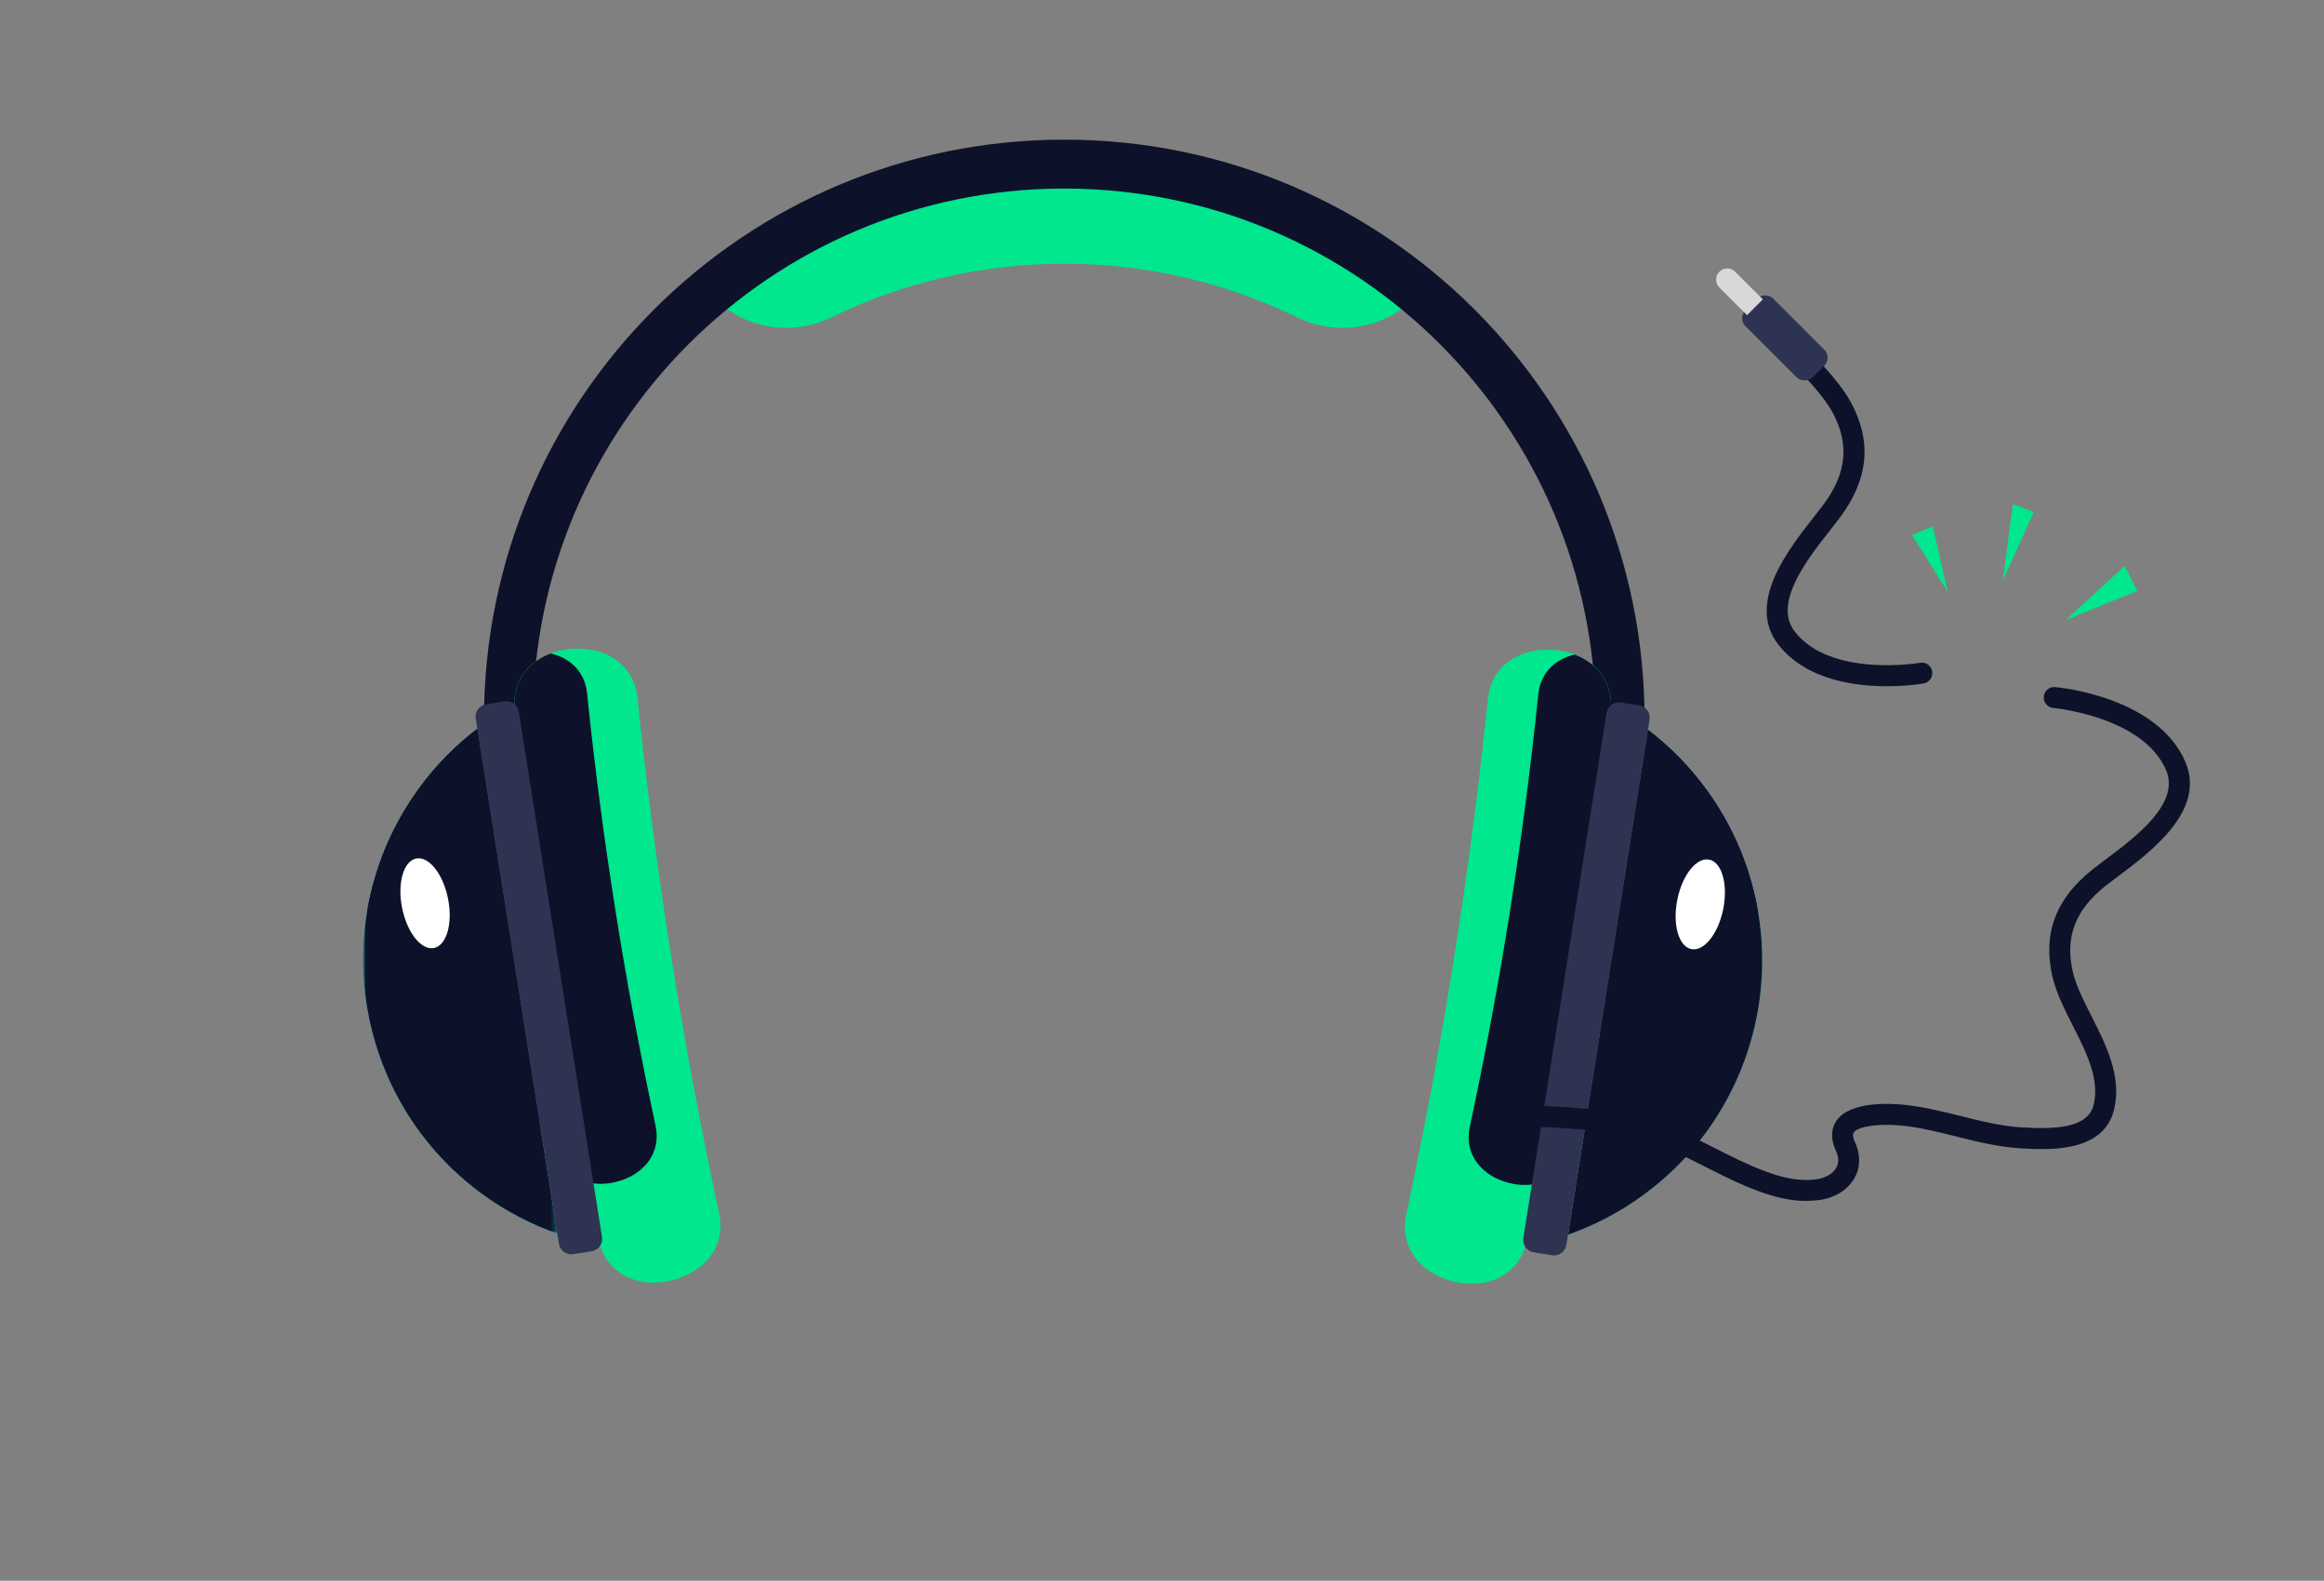 <svg xmlns="http://www.w3.org/2000/svg" xmlns:xlink="http://www.w3.org/1999/xlink" width="416" height="283" viewBox="0 0 416 283">
    <rect x="0" y="0" width="416" height="283" fill="#808080" stroke="none"/>
    <defs>
        <path id="vl9hrmktja" d="M0 0.627L34.766 0.627 34.766 91.024 0 91.024z"/>
        <path id="pxvy4rft5c" d="M0 0.627L34.766 0.627 34.766 91.024 0 91.024z"/>
    </defs>
    <g fill="none" fill-rule="evenodd">
        <g>
            <g>
                <path d="M0 0H416V283H0z" transform="translate(-514 -166) translate(514 166)"/>
                <g>
                    <g>
                        <path fill="#00E78E" d="M62.565 29.149c5.547 5.732 14.134 7.142 21.304 3.646 12.575-6.135 26.704-9.578 41.638-9.578 14.934 0 29.063 3.443 41.639 9.578 7.169 3.496 15.756 2.086 21.303-3.646-17.467-15.403-39.278-25.091-62.942-25.091s-45.476 9.688-62.942 25.09" transform="translate(-514 -166) translate(514 166) translate(65 24)"/>
                        <path fill="#00E78E" d="M70.7 22.627c5.51 4.461 13.168 5.337 19.668 2.167 12.576-6.134 26.705-9.578 41.639-9.578 14.934 0 29.063 3.444 41.638 9.578 3.673 1.791 7.717 2.286 11.534 1.581-16.885-13.784-37.462-22.318-59.672-22.318-20.12 0-38.897 7.006-54.806 18.57" transform="translate(-514 -166) translate(514 166) translate(65 24)"/>
                        <g fill="#0D122A">
                            <path d="M199.626 104.049c0-52.533-42.586-95.12-95.12-95.12-52.533 0-95.119 42.587-95.119 95.12H.627C.627 46.678 47.137.169 104.507.169s103.878 46.509 103.878 103.88h-8.759z" transform="translate(-514 -166) translate(514 166) translate(65 24) translate(21 .83)"/>
                        </g>
                        <g transform="translate(-514 -166) translate(514 166) translate(65 24) translate(0 105.83)">
                            <mask id="fkm3xcsclb" fill="#fff">
                                <use xlink:href="#vl9hrmktja"/>
                            </mask>
                            <path fill="#00FFD4" d="M20.449.627c-3.914 2.99-7.471 6.582-10.514 10.77C-6.946 34.63-1.795 67.15 21.439 84.03c4.189 3.042 8.68 5.359 13.327 6.993L20.449.627z" mask="url(#fkm3xcsclb)"/>
                        </g>
                        <g transform="translate(-514 -166) translate(514 166) translate(65 24) translate(0 105.83)">
                            <mask id="6s7vynbzzd" fill="#fff">
                                <use xlink:href="#pxvy4rft5c"/>
                            </mask>
                            <path fill="#0D122A" d="M20.449.627c-3.914 2.99-7.471 6.582-10.514 10.77C-6.946 34.63-1.795 67.15 21.439 84.03c4.189 3.042 8.68 5.359 13.327 6.993L20.449.627z" mask="url(#6s7vynbzzd)"/>
                        </g>
                        <path fill="#0D122A" d="M9.935 117.227c-4.86 6.688-7.882 14.146-9.185 21.779 2.197 12.927 9.244 25.039 20.689 33.355 3.294 2.393 6.778 4.329 10.374 5.845l-11.364-71.75c-3.913 2.99-7.471 6.583-10.514 10.77" transform="translate(-514 -166) translate(514 166) translate(65 24)"/>
                        <path fill="#00E78E" d="M49.111 101.03c3.22 31.086 8.047 61.57 14.593 92.128 1.342 5.966-2.604 10.67-8.538 12.088-5.936 1.42-11.64-1.09-13.024-7.239-6.744-31.487-11.719-62.897-15.035-94.927-.584-6.274 4.066-10.424 10.15-10.908 6.083-.485 11.288 2.77 11.855 8.858" transform="translate(-514 -166) translate(514 166) translate(65 24)"/>
                        <path fill="#0D122A" d="M52.333 177.482c-5.49-25.635-9.54-51.206-12.24-77.283-.365-3.915-3.02-6.426-6.536-7.205-4.143 1.565-6.908 5.168-6.45 10.086 2.952 28.508 7.226 56.525 12.884 84.542 1.592.425 3.372.433 5.18.002 4.979-1.192 8.288-5.136 7.162-10.142" transform="translate(-514 -166) translate(514 166) translate(65 24)"/>
                        <path fill="#2D3350" d="M27.863 103.408l14.897 94.055c.192 1.211-.634 2.347-1.846 2.54l-3.319.525c-1.21.192-2.347-.635-2.538-1.846l-14.898-94.054c-.191-1.21.635-2.348 1.847-2.54l3.317-.525c1.212-.192 2.349.634 2.54 1.845" transform="translate(-514 -166) translate(514 166) translate(65 24)"/>
                        <path fill="#FFF" d="M15.2 136.893c.88 4.424-.248 8.376-2.52 8.828-2.271.452-4.826-2.767-5.706-7.192-.88-4.423.248-8.376 2.52-8.828 2.272-.452 4.827 2.768 5.707 7.192" transform="translate(-514 -166) translate(514 166) translate(65 24)"/>
                        <path fill="#00FFD4" d="M229.99 106.655c3.915 2.99 7.472 6.58 10.515 10.77 16.88 23.233 11.73 55.753-11.504 72.634-4.188 3.043-8.681 5.358-13.327 6.993l14.317-90.397z" transform="translate(-514 -166) translate(514 166) translate(65 24)"/>
                        <path fill="#0D122A" d="M229.99 106.655c3.915 2.99 7.472 6.58 10.515 10.77 16.88 23.233 11.73 55.753-11.504 72.634-4.188 3.043-8.681 5.358-13.327 6.993l14.317-90.397z" transform="translate(-514 -166) translate(514 166) translate(65 24)"/>
                        <path fill="#0D122A" d="M240.505 117.424c4.86 6.688 7.882 14.146 9.185 21.78-2.197 12.926-9.243 25.038-20.689 33.354-3.294 2.393-6.778 4.33-10.374 5.845l11.364-71.749c3.914 2.99 7.471 6.582 10.514 10.77" transform="translate(-514 -166) translate(514 166) translate(65 24)"/>
                        <path fill="#00E78E" d="M201.328 101.228c-3.219 31.085-8.047 61.569-14.592 92.127-1.342 5.967 2.603 10.669 8.538 12.089 5.936 1.419 11.64-1.091 13.024-7.24 6.743-31.486 11.718-62.896 15.035-94.926.584-6.275-4.066-10.424-10.149-10.91-6.084-.483-11.289 2.77-11.856 8.86" transform="translate(-514 -166) translate(514 166) translate(65 24)"/>
                        <path fill="#0D122A" d="M198.107 177.68c5.491-25.634 9.541-51.206 12.241-77.282.364-3.916 3.018-6.427 6.535-7.206 4.143 1.565 6.908 5.168 6.45 10.086-2.952 28.508-7.226 56.525-12.884 84.543-1.592.424-3.372.432-5.18 0-4.979-1.191-8.288-5.135-7.162-10.141" transform="translate(-514 -166) translate(514 166) translate(65 24)"/>
                        <path fill="#2D3350" d="M222.576 103.606L207.68 197.66c-.192 1.21.634 2.348 1.845 2.54l3.32.526c1.21.19 2.347-.635 2.54-1.846l14.895-94.054c.192-1.211-.634-2.348-1.845-2.54l-3.319-.526c-1.21-.192-2.348.635-2.54 1.846" transform="translate(-514 -166) translate(514 166) translate(65 24)"/>
                        <path fill="#FFF" d="M235.239 137.09c-.88 4.425.249 8.377 2.521 8.829 2.271.452 4.826-2.767 5.706-7.191.88-4.424-.248-8.377-2.52-8.83-2.272-.451-4.827 2.769-5.707 7.193" transform="translate(-514 -166) translate(514 166) translate(65 24)"/>
                    </g>
                    <g transform="translate(-514 -166) translate(514 166) translate(65 24) translate(202 23)">
                        <path fill="#0D122A" fill-rule="nonzero" d="M56.274 168c-3.197 0-6.012-.847-8.612-1.787-3.215-1.183-6.254-2.728-9.201-4.218-3.854-1.952-7.5-3.796-11.48-4.908-7.115-1.987-14.798-2.237-22.228-2.477-.968-.032-1.936-.06-2.9-.096-.68-.009-1.304-.385-1.627-.985-.324-.6-.298-1.327.068-1.901.367-.575 1.015-.905 1.695-.864l2.886.096c7.65.247 15.562.504 23.117 2.613 4.343 1.212 8.319 3.217 12.162 5.173 2.858 1.43 5.797 2.938 8.801 4.042 2.79 1.026 5.84 1.913 9.262 1.43 1.572-.218 2.911-1.019 3.5-2.095.465-.85.436-1.851-.082-2.98-1.214-2.635-.593-4.422.14-5.459 2.378-3.35 9.13-3.077 11.919-2.806 3.554.358 6.976 1.201 10.283 2.027 3.726.933 7.244 1.812 10.948 2.034 6.072.357 11.816.121 12.837-4.036 1.133-4.597-1.321-9.433-3.693-14.108-1.464-2.885-2.979-5.866-3.672-8.826-1.786-7.678.55-13.965 7.18-19.223.685-.543 1.478-1.137 2.318-1.766 5.332-3.993 13.394-10.008 10.844-15.985-4.122-9.626-20.035-11.134-20.195-11.149-1.032-.09-1.795-1.001-1.704-2.034.09-1.032 1-1.795 2.032-1.705.747.065 18.317 1.745 23.314 13.408 3.714 8.675-6.151 16.06-12.045 20.471-.818.611-1.59 1.19-2.236 1.702-5.45 4.321-7.311 9.222-5.857 15.424.592 2.523 1.94 5.175 3.364 7.981 2.558 5.04 5.458 10.756 3.994 16.707-1.915 7.768-11.905 7.17-16.706 6.885-4.05-.243-7.905-1.205-11.63-2.145-3.325-.83-6.465-1.616-9.74-1.934-4.058-.396-7.712.14-8.498 1.244-.29.411-.046 1.158.207 1.712 1.018 2.206 1.004 4.461-.032 6.356-1.164 2.145-3.515 3.628-6.28 4.01-.812.113-1.632.17-2.453.172z"/>
                        <path fill="#0D122A" fill-rule="nonzero" d="M50.599 76.425c-1.465-2.885-2.98-5.866-3.672-8.825-1.786-7.678.55-13.966 7.18-19.224.685-.543 1.478-1.137 2.317-1.766 5.333-3.992 13.395-10.008 10.845-15.985C63.147 21 47.234 19.491 47.073 19.477c-1.031-.091-1.794-1.002-1.703-2.034.09-1.033 1-1.796 2.032-1.705.746.064 18.316 1.744 23.313 13.407 3.715 8.676-6.15 16.06-12.044 20.471-.818.612-1.59 1.19-2.236 1.702-5.45 4.321-7.311 9.222-5.858 15.424.593 2.523 1.94 5.176 3.365 7.982 2.557 5.04-.972 6.376-3.343 1.701z" transform="rotate(165 58.446 47.518)"/>
                        <rect width="7" height="17" x="49" y="5" fill="#2D3350" rx="2" transform="rotate(-45 52.5 13.5)"/>
                        <path fill="#D8D8D8" d="M41.954.333h4v7c0 1.104-.895 2-2 2s-2-.896-2-2v-7z" transform="scale(1 -1) rotate(45 55.621 0)"/>
                        <g fill="#00E78E" fill-rule="nonzero">
                            <path d="M.709 26.825L.25 30.825 12.25 30.384zM7.537 9.884L4.469 12.428 15.469 20.884zM29.062.912L24.062.644 27.164 14.644z" transform="rotate(60 22.19 104.782)"/>
                        </g>
                    </g>
                </g>
            </g>
        </g>
    </g>
</svg>
